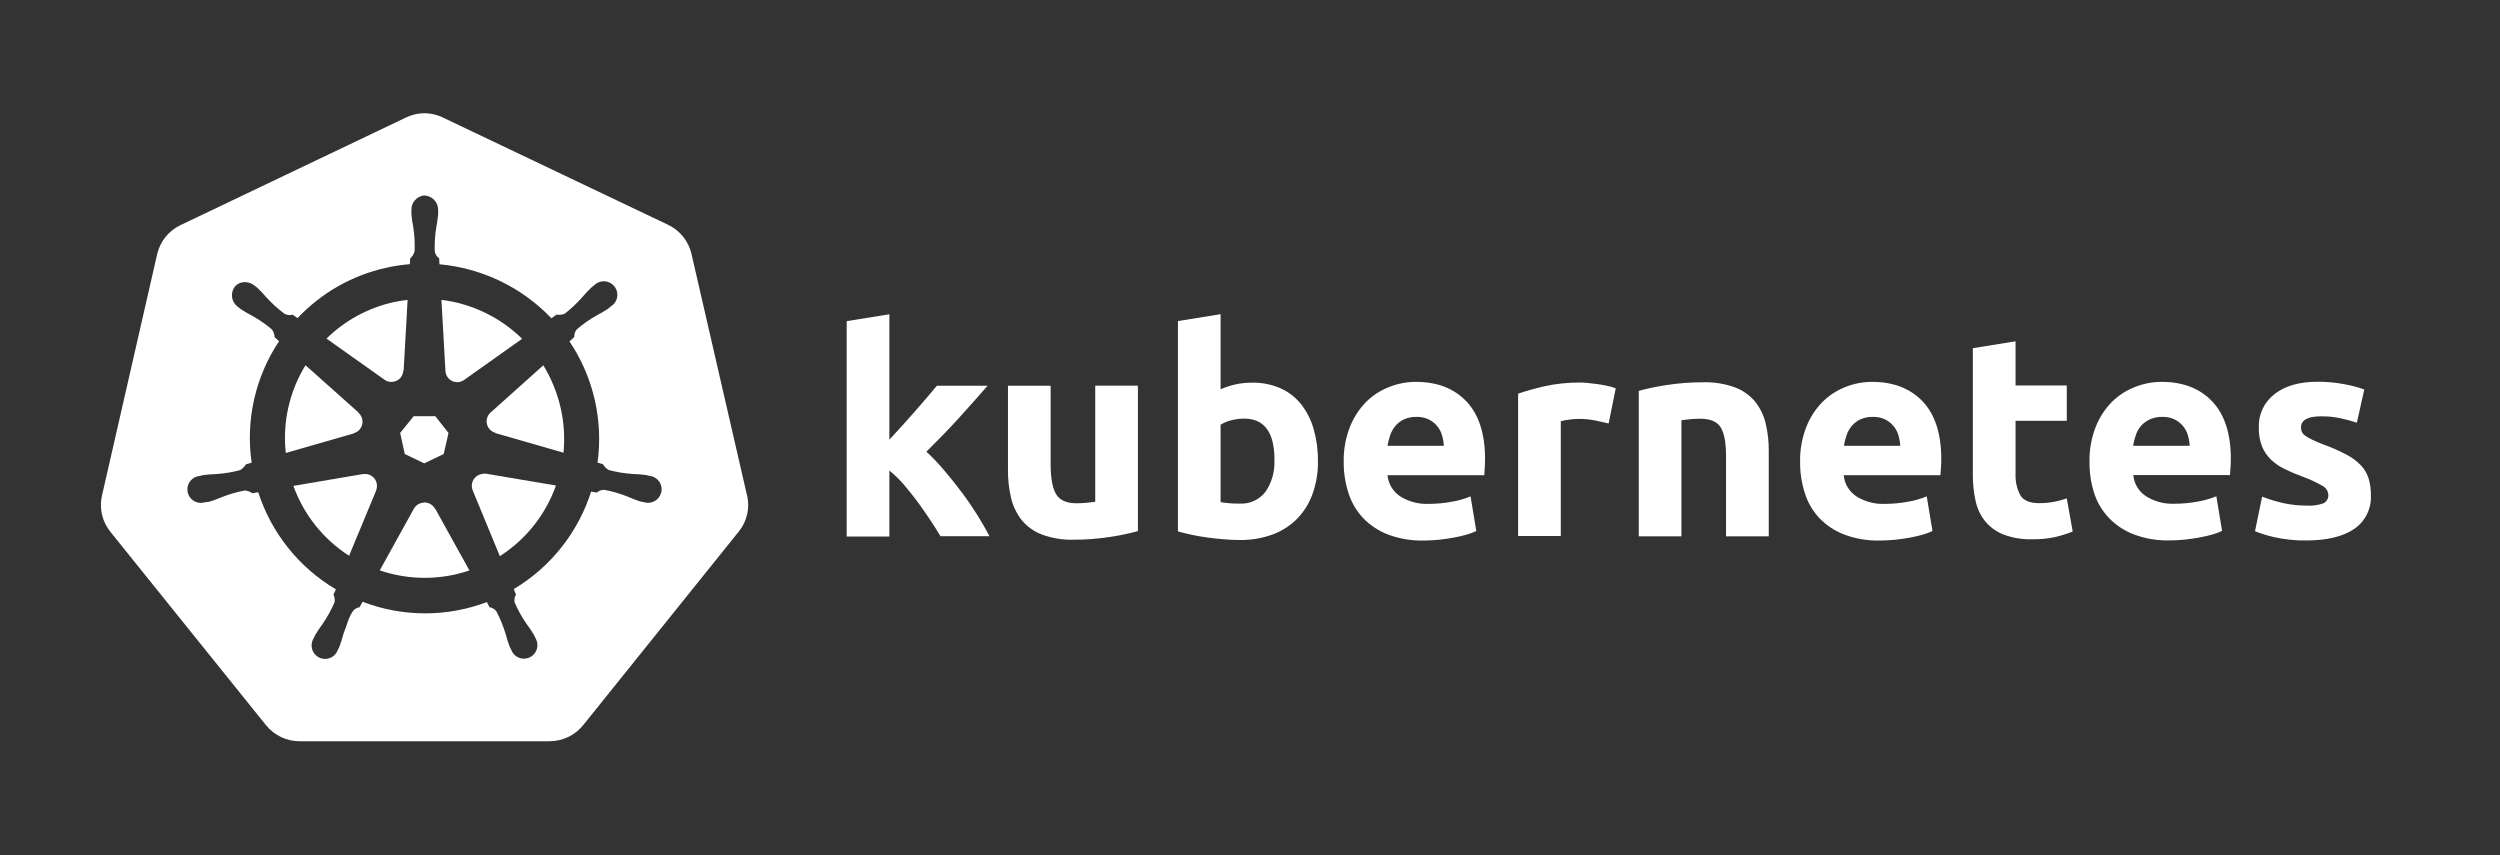 <?xml version="1.0" encoding="UTF-8"?>
<svg id="Layer_1" data-name="Layer 1" xmlns="http://www.w3.org/2000/svg" viewBox="0 0 584.69 200">
  <rect x="0" y="0" width="584.69" height="200" fill="#333333" stroke="none"/>
  <g>
    <path d="M85.45,110.84l-.03.03c-.18-.02-.37-.02-.55,0l-16.26,2.77c2.43,6.73,7.01,12.47,13.03,16.34l6.31-15.2v-.06c.14-.33.22-.69.22-1.05.02-1.53-1.2-2.8-2.73-2.82Z" style="fill: #fff; stroke-width: 0px;"/>
    <path d="M174.71,115.86l-12.99-56.49c-.69-2.97-2.69-5.46-5.44-6.78l-52.63-25.07c-1.52-.75-3.2-1.1-4.89-1.03-1.35.08-2.68.43-3.89,1.03l-52.67,25.14c-2.75,1.31-4.76,3.81-5.44,6.78l-12.9,56.43c-.61,2.64-.12,5.43,1.37,7.69.18.28.37.54.57.8l36.44,45.28c1.92,2.36,4.81,3.73,7.85,3.72h58.42c3.06,0,5.95-1.37,7.87-3.75l36.41-45.3c1.91-2.37,2.63-5.48,1.94-8.45ZM154.56,115.43c-.55,1.66-2.33,2.56-3.99,2.01h-.06c-.27-.07-.6-.11-.83-.18-.96-.31-1.91-.68-2.83-1.09-1.77-.71-3.61-1.25-5.49-1.61-.65-.02-1.29.21-1.77.65l-1.34-.24c-3.04,9.56-9.48,17.67-18.09,22.8.15.43.32.86.53,1.27-.36.56-.47,1.24-.32,1.89.76,1.75,1.7,3.43,2.79,5,.61.8,1.18,1.64,1.69,2.51l.41.85c.6,1.03.57,2.31-.08,3.32-.37.57-.91,1.01-1.55,1.24-1.64.61-3.46-.23-4.06-1.86l-.39-.81c-.36-.95-.67-1.91-.92-2.89-.55-1.83-1.27-3.61-2.16-5.3-.39-.52-.97-.87-1.61-.97l-.62-1.21c-9.37,3.55-19.72,3.52-29.07-.07l-.72,1.29c-.51.08-.98.31-1.35.66-1.15,1.37-1.61,3.59-2.44,5.66-.25.98-.55,1.95-.91,2.89l-.39.81c-.42,1.12-1.43,1.91-2.61,2.04-.68.07-1.36-.07-1.94-.41-1.51-.88-2.01-2.82-1.13-4.32l.41-.85c.52-.87,1.08-1.71,1.69-2.52,1.11-1.63,2.07-3.36,2.85-5.16.08-.61-.01-1.22-.28-1.78l.58-1.21c-8.63-5.1-15.09-13.18-18.17-22.72l-1.37.24c-.53-.38-1.16-.6-1.81-.64-1.88.36-3.72.9-5.49,1.61-.92.4-1.87.74-2.83,1.03l-.86.1h-.06c-1.14.37-2.39.07-3.24-.78-.48-.49-.79-1.12-.88-1.8-.23-1.73.99-3.32,2.72-3.55h.1l.83-.21c1-.14,2.01-.22,3.03-.24,1.91-.13,3.8-.44,5.65-.93.55-.35,1.01-.81,1.35-1.36l1.32-.38c-1.43-9.94.85-20.06,6.42-28.42l-1.03-.9c-.04-.65-.25-1.28-.63-1.82-1.46-1.24-3.04-2.33-4.72-3.26-.9-.46-1.77-.97-2.61-1.53l-.65-.52c-1.5-1.07-1.84-3.15-.77-4.65.61-.75,1.54-1.16,2.51-1.12.8.03,1.57.32,2.19.83l.7.56c.73.69,1.42,1.43,2.07,2.2,1.29,1.41,2.71,2.7,4.24,3.83.57.3,1.25.37,1.87.19l1.14.81c5.54-5.88,12.71-9.98,20.59-11.75,1.87-.43,3.78-.72,5.69-.88l.07-1.34c.49-.43.85-1,1.03-1.63.08-1.91-.02-3.83-.31-5.72-.2-.99-.35-1.99-.43-3v-.89c-.09-1.82,1.28-3.37,3.1-3.5l.05.03c1.81.13,3.19,1.68,3.1,3.5v.9c-.09,1.01-.23,2.01-.43,3-.31,1.89-.43,3.8-.36,5.71.13.64.5,1.2,1.03,1.57.01.23.07.99.07,1.4,9.97.9,19.27,5.39,26.18,12.63l1.2-.86c.64.11,1.31.04,1.91-.21,1.5-1.16,2.88-2.47,4.13-3.89.65-.77,1.34-1.51,2.07-2.2l.7-.56c.86-.87,2.14-1.16,3.29-.76.68.24,1.26.7,1.65,1.32.93,1.49.47,3.44-1.02,4.37l-.69.56c-.84.56-1.71,1.07-2.61,1.53-1.67.94-3.24,2.05-4.69,3.29-.42.5-.63,1.14-.59,1.79l-1.12,1.03c5.59,8.33,7.92,18.42,6.56,28.35l1.27.37c.32.57.79,1.04,1.36,1.36,1.85.49,3.74.8,5.65.93,1.01.02,2.02.1,3.03.24l.93.21c1.19.15,2.19.97,2.58,2.11.22.65.23,1.36.01,2.01Z" style="fill: #fff; stroke-width: 0px;"/>
    <path d="M82.74,101.31c.53-.14,1-.44,1.36-.85,1.01-1.16.89-2.91-.26-3.92v-.07l-12.39-11.05h0c-3.77,6.13-5.4,13.36-4.61,20.52l15.91-4.58v-.05Z" style="fill: #fff; stroke-width: 0px;"/>
    <polygon points="94.66 106.18 99.22 108.37 103.77 106.18 104.9 101.26 101.81 97.34 96.75 97.34 93.59 101.25 94.66 106.18" style="fill: #fff; stroke-width: 0px;"/>
    <path d="M104.77,88.34c.96,1.2,2.71,1.39,3.91.43l13.43-9.54c-5.12-5.02-11.75-8.22-18.87-9.1l.93,16.51c0,.62.22,1.21.61,1.69Z" style="fill: #fff; stroke-width: 0px;"/>
    <path d="M91.44,89.32c1.53.07,2.83-1.12,2.89-2.66h.07l.93-16.52c-1.12.12-2.23.3-3.34.54-5.9,1.33-11.31,4.27-15.63,8.51l13.55,9.61c.44.32.97.51,1.52.53Z" style="fill: #fff; stroke-width: 0px;"/>
    <path d="M127.05,85.45l-12.29,11.01c-.41.36-.71.83-.85,1.36-.41,1.48.47,3.01,1.95,3.41v.06l15.93,4.59c.69-7.16-.98-14.34-4.74-20.47v.04Z" style="fill: #fff; stroke-width: 0px;"/>
    <path d="M112.99,110.77l-.02.05c-.32.02-.63.09-.93.22-1.42.6-2.08,2.24-1.48,3.66l6.34,15.37c6.09-3.89,10.71-9.71,13.13-16.52l-16.4-2.77c-.21-.02-.43-.02-.64,0Z" style="fill: #fff; stroke-width: 0px;"/>
    <path d="M101.72,118.97c-.51-.93-1.49-1.49-2.54-1.46v.04c-.98.02-1.88.55-2.37,1.39l-7.99,14.46c5.72,1.95,11.88,2.27,17.77.92,1.08-.25,2.15-.55,3.2-.9l-8.01-14.46h-.06Z" style="fill: #fff; stroke-width: 0px;"/>
  </g>
  <path d="M207.98,102.86l3.05-3.33c1.05-1.16,2.06-2.3,3.05-3.43l2.79-3.22c.87-1.02,1.61-1.91,2.24-2.66h11.86c-2.37,2.72-4.68,5.31-6.92,7.78-2.25,2.46-4.72,5.01-7.39,7.64,1.47,1.35,2.85,2.8,4.13,4.33,1.43,1.67,2.8,3.39,4.13,5.16,1.33,1.77,2.55,3.56,3.68,5.37,1.12,1.79,2.05,3.42,2.81,4.9h-11.46c-.69-1.17-1.5-2.46-2.44-3.86-.94-1.41-1.9-2.8-2.89-4.15-1.03-1.38-2.11-2.73-3.24-4.06-1.03-1.19-2.16-2.29-3.38-3.28v15.43h-9.98v-50.37l9.98-1.61v29.38h0ZM266.13,124.21c-2.16.59-4.35,1.05-6.56,1.37-2.79.43-5.61.65-8.43.64-2.54.08-5.08-.33-7.47-1.21-1.84-.7-3.47-1.86-4.72-3.38-1.2-1.52-2.04-3.28-2.48-5.16-.51-2.17-.76-4.4-.73-6.63v-19.62h9.98v18.38c0,3.22.42,5.54,1.27,6.96.85,1.43,2.43,2.14,4.75,2.14.69,0,1.45-.03,2.27-.1s1.54-.15,2.14-.24v-27.16h9.98v34.01ZM308.24,107.81c.04,2.6-.38,5.18-1.24,7.63-.76,2.18-1.99,4.16-3.58,5.83-1.62,1.65-3.59,2.92-5.75,3.72-2.49.91-5.12,1.35-7.77,1.3-1.2,0-2.46-.06-3.78-.17-1.31-.11-2.6-.25-3.88-.43-1.27-.18-2.49-.39-3.65-.64-1.16-.25-2.19-.51-3.1-.77v-49.19l9.98-1.61v17.56c1.12-.49,2.29-.87,3.48-1.14,1.28-.28,2.58-.41,3.88-.4,2.28-.05,4.54.4,6.63,1.3,1.88.84,3.53,2.11,4.82,3.72,1.35,1.72,2.35,3.69,2.94,5.79.7,2.44,1.04,4.97,1.01,7.51ZM298.07,107.54c0-6.42-2.37-9.64-7.1-9.64-1.03,0-2.05.14-3.05.4-.86.22-1.69.56-2.45,1.03v18.11c.48.09,1.1.17,1.86.24.76.07,1.58.1,2.48.1,2.41.17,4.74-.89,6.2-2.81,1.47-2.19,2.18-4.8,2.04-7.44h.01ZM314.26,108.08c-.06-2.8.43-5.59,1.44-8.2.86-2.19,2.14-4.18,3.78-5.86,1.54-1.53,3.37-2.72,5.39-3.5,1.99-.8,4.11-1.21,6.26-1.21,5,0,8.95,1.53,11.85,4.59,2.89,3.06,4.34,7.55,4.34,13.49,0,.58-.02,1.22-.06,1.91-.04.69-.09,1.3-.13,1.84h-22.62c.18,1.98,1.24,3.77,2.88,4.89,2.03,1.3,4.42,1.93,6.83,1.81,1.81,0,3.61-.17,5.39-.51,1.48-.25,2.93-.67,4.32-1.24l1.34,8.1c-.69.33-1.4.6-2.14.81-.98.29-1.97.52-2.97.7-1.1.21-2.27.38-3.51.52-1.25.13-2.5.2-3.75.2-2.82.06-5.62-.42-8.26-1.4-2.2-.84-4.19-2.16-5.83-3.85-1.55-1.65-2.72-3.63-3.41-5.79-.77-2.34-1.15-4.8-1.14-7.26h.01ZM337.68,104.26c-.04-.84-.19-1.67-.43-2.48-.23-.78-.62-1.51-1.14-2.14-.53-.64-1.2-1.16-1.94-1.54-.91-.43-1.91-.63-2.91-.6-.99-.03-1.97.17-2.88.57-.77.35-1.45.87-2,1.51-.55.64-.97,1.38-1.24,2.18-.29.82-.5,1.66-.64,2.51h13.19ZM376.22,99.04c-.9-.22-1.93-.45-3.1-.7-1.28-.25-2.58-.38-3.88-.37-.75,0-1.5.06-2.24.17-.67.07-1.33.2-1.97.37v26.85h-9.98v-33.29c2.06-.7,4.16-1.28,6.28-1.76,2.67-.58,5.4-.86,8.13-.84.54,0,1.18.03,1.94.1s1.51.16,2.27.27,1.51.25,2.27.41c.66.13,1.31.32,1.94.57l-1.66,8.21ZM383.25,91.42c2.16-.59,4.35-1.05,6.56-1.37,2.79-.43,5.61-.65,8.44-.64,2.55-.08,5.09.32,7.49,1.18,1.84.68,3.46,1.82,4.72,3.32,1.19,1.49,2.04,3.23,2.48,5.08.51,2.15.76,4.35.73,6.56v19.89h-9.99v-18.69c0-3.22-.42-5.49-1.27-6.82-.85-1.34-2.43-2-4.75-2-.69,0-1.45.03-2.27.1-.83.07-1.54.15-2.14.24v27.16h-9.98v-34h-.02ZM421,108.08c-.06-2.8.43-5.59,1.44-8.2.86-2.19,2.14-4.18,3.78-5.86,1.52-1.52,3.35-2.71,5.35-3.5,1.99-.8,4.11-1.21,6.26-1.21,5,0,8.95,1.53,11.85,4.59,2.89,3.06,4.34,7.55,4.34,13.49,0,.58-.02,1.22-.07,1.91-.05.69-.09,1.3-.13,1.84h-22.62c.18,1.98,1.24,3.77,2.88,4.89,2.03,1.3,4.42,1.93,6.83,1.81,1.81,0,3.61-.17,5.39-.51,1.48-.25,2.93-.67,4.32-1.24l1.34,8.1c-.69.33-1.4.6-2.14.81-.98.29-1.97.52-2.97.7-1.1.21-2.27.38-3.51.52-1.25.13-2.5.2-3.75.2-2.82.06-5.62-.42-8.26-1.4-2.2-.84-4.19-2.16-5.83-3.85-1.55-1.67-2.71-3.66-3.39-5.83-.75-2.34-1.13-4.78-1.11-7.23h.01ZM444.42,104.26c-.04-.84-.19-1.67-.43-2.48-.23-.78-.62-1.51-1.14-2.14-.53-.64-1.2-1.16-1.94-1.54-.91-.43-1.91-.63-2.91-.6-.99-.03-1.97.17-2.88.57-.77.35-1.45.87-2,1.51-.55.64-.97,1.38-1.24,2.18-.29.82-.5,1.66-.64,2.51h13.19ZM461.41,81.43l9.98-1.61v10.33h11.98v8.26h-11.98v12.39c-.08,1.74.3,3.47,1.11,5.02.74,1.24,2.22,1.86,4.44,1.86,1.11,0,2.22-.1,3.32-.3,1.06-.18,2.09-.46,3.1-.84l1.4,7.77c-1.31.52-2.65.95-4.02,1.27-1.78.39-3.6.57-5.42.54-2.3.07-4.6-.3-6.75-1.11-1.67-.65-3.14-1.72-4.29-3.1-1.11-1.4-1.88-3.04-2.24-4.78-.44-2.04-.66-4.11-.64-6.2v-29.51h.02ZM488.68,108.08c-.06-2.8.43-5.59,1.44-8.2.86-2.19,2.14-4.18,3.78-5.86,1.54-1.53,3.37-2.72,5.39-3.5,1.99-.8,4.11-1.21,6.26-1.21,5,0,8.95,1.53,11.85,4.59,2.89,3.06,4.34,7.54,4.34,13.46,0,.58-.02,1.22-.07,1.91-.05.69-.09,1.3-.13,1.84h-22.62c.18,1.98,1.24,3.77,2.89,4.89,2.03,1.3,4.42,1.93,6.83,1.81,1.81,0,3.61-.17,5.39-.51,1.48-.25,2.93-.67,4.32-1.24l1.34,8.1c-.69.33-1.4.6-2.14.81-.98.29-1.97.52-2.97.7-1.1.21-2.27.38-3.51.52-1.25.13-2.5.2-3.75.2-2.82.06-5.62-.42-8.26-1.4-2.2-.84-4.19-2.16-5.83-3.85-1.57-1.65-2.75-3.63-3.45-5.79-.75-2.34-1.12-4.78-1.09-7.23h.01ZM512.12,104.26c-.04-.84-.19-1.67-.43-2.48-.23-.78-.62-1.51-1.14-2.14-.53-.64-1.2-1.16-1.94-1.54-.91-.43-1.91-.63-2.91-.6-.99-.03-1.97.17-2.88.57-.78.35-1.49.86-2.06,1.5-.55.64-.97,1.38-1.24,2.18-.29.82-.5,1.66-.64,2.51h13.24ZM539.52,118.25c1.32.08,2.64-.1,3.88-.54.77-.38,1.23-1.21,1.14-2.07-.09-.9-.65-1.69-1.48-2.07-1.43-.82-2.93-1.51-4.48-2.07-1.45-.53-2.87-1.13-4.26-1.81-1.19-.57-2.29-1.33-3.24-2.24-.9-.88-1.6-1.93-2.07-3.1-.52-1.39-.77-2.87-.73-4.35-.12-3.05,1.25-5.97,3.68-7.83,2.45-1.93,5.82-2.89,10.1-2.89,2.08,0,4.15.18,6.2.57,1.6.28,3.16.69,4.69,1.24l-1.74,7.77c-1.24-.41-2.5-.76-3.78-1.03-1.51-.33-3.04-.48-4.59-.46-3.13,0-4.69.87-4.69,2.61,0,.35.06.7.2,1.03.18.37.46.68.81.9.52.36,1.07.67,1.64.94.69.34,1.57.72,2.64,1.12,1.86.67,3.68,1.47,5.42,2.4,1.26.66,2.4,1.52,3.38,2.55.8.87,1.39,1.91,1.74,3.04.36,1.26.53,2.56.51,3.87.17,3.13-1.32,6.12-3.91,7.88-2.62,1.78-6.31,2.67-11.07,2.69-2.62.05-5.24-.22-7.8-.81-1.47-.34-2.91-.79-4.32-1.34l1.67-8.1c1.69.67,3.44,1.19,5.22,1.57,1.73.36,3.48.53,5.25.53Z" style="fill: #fff; stroke-width: 0px;"/>
</svg>